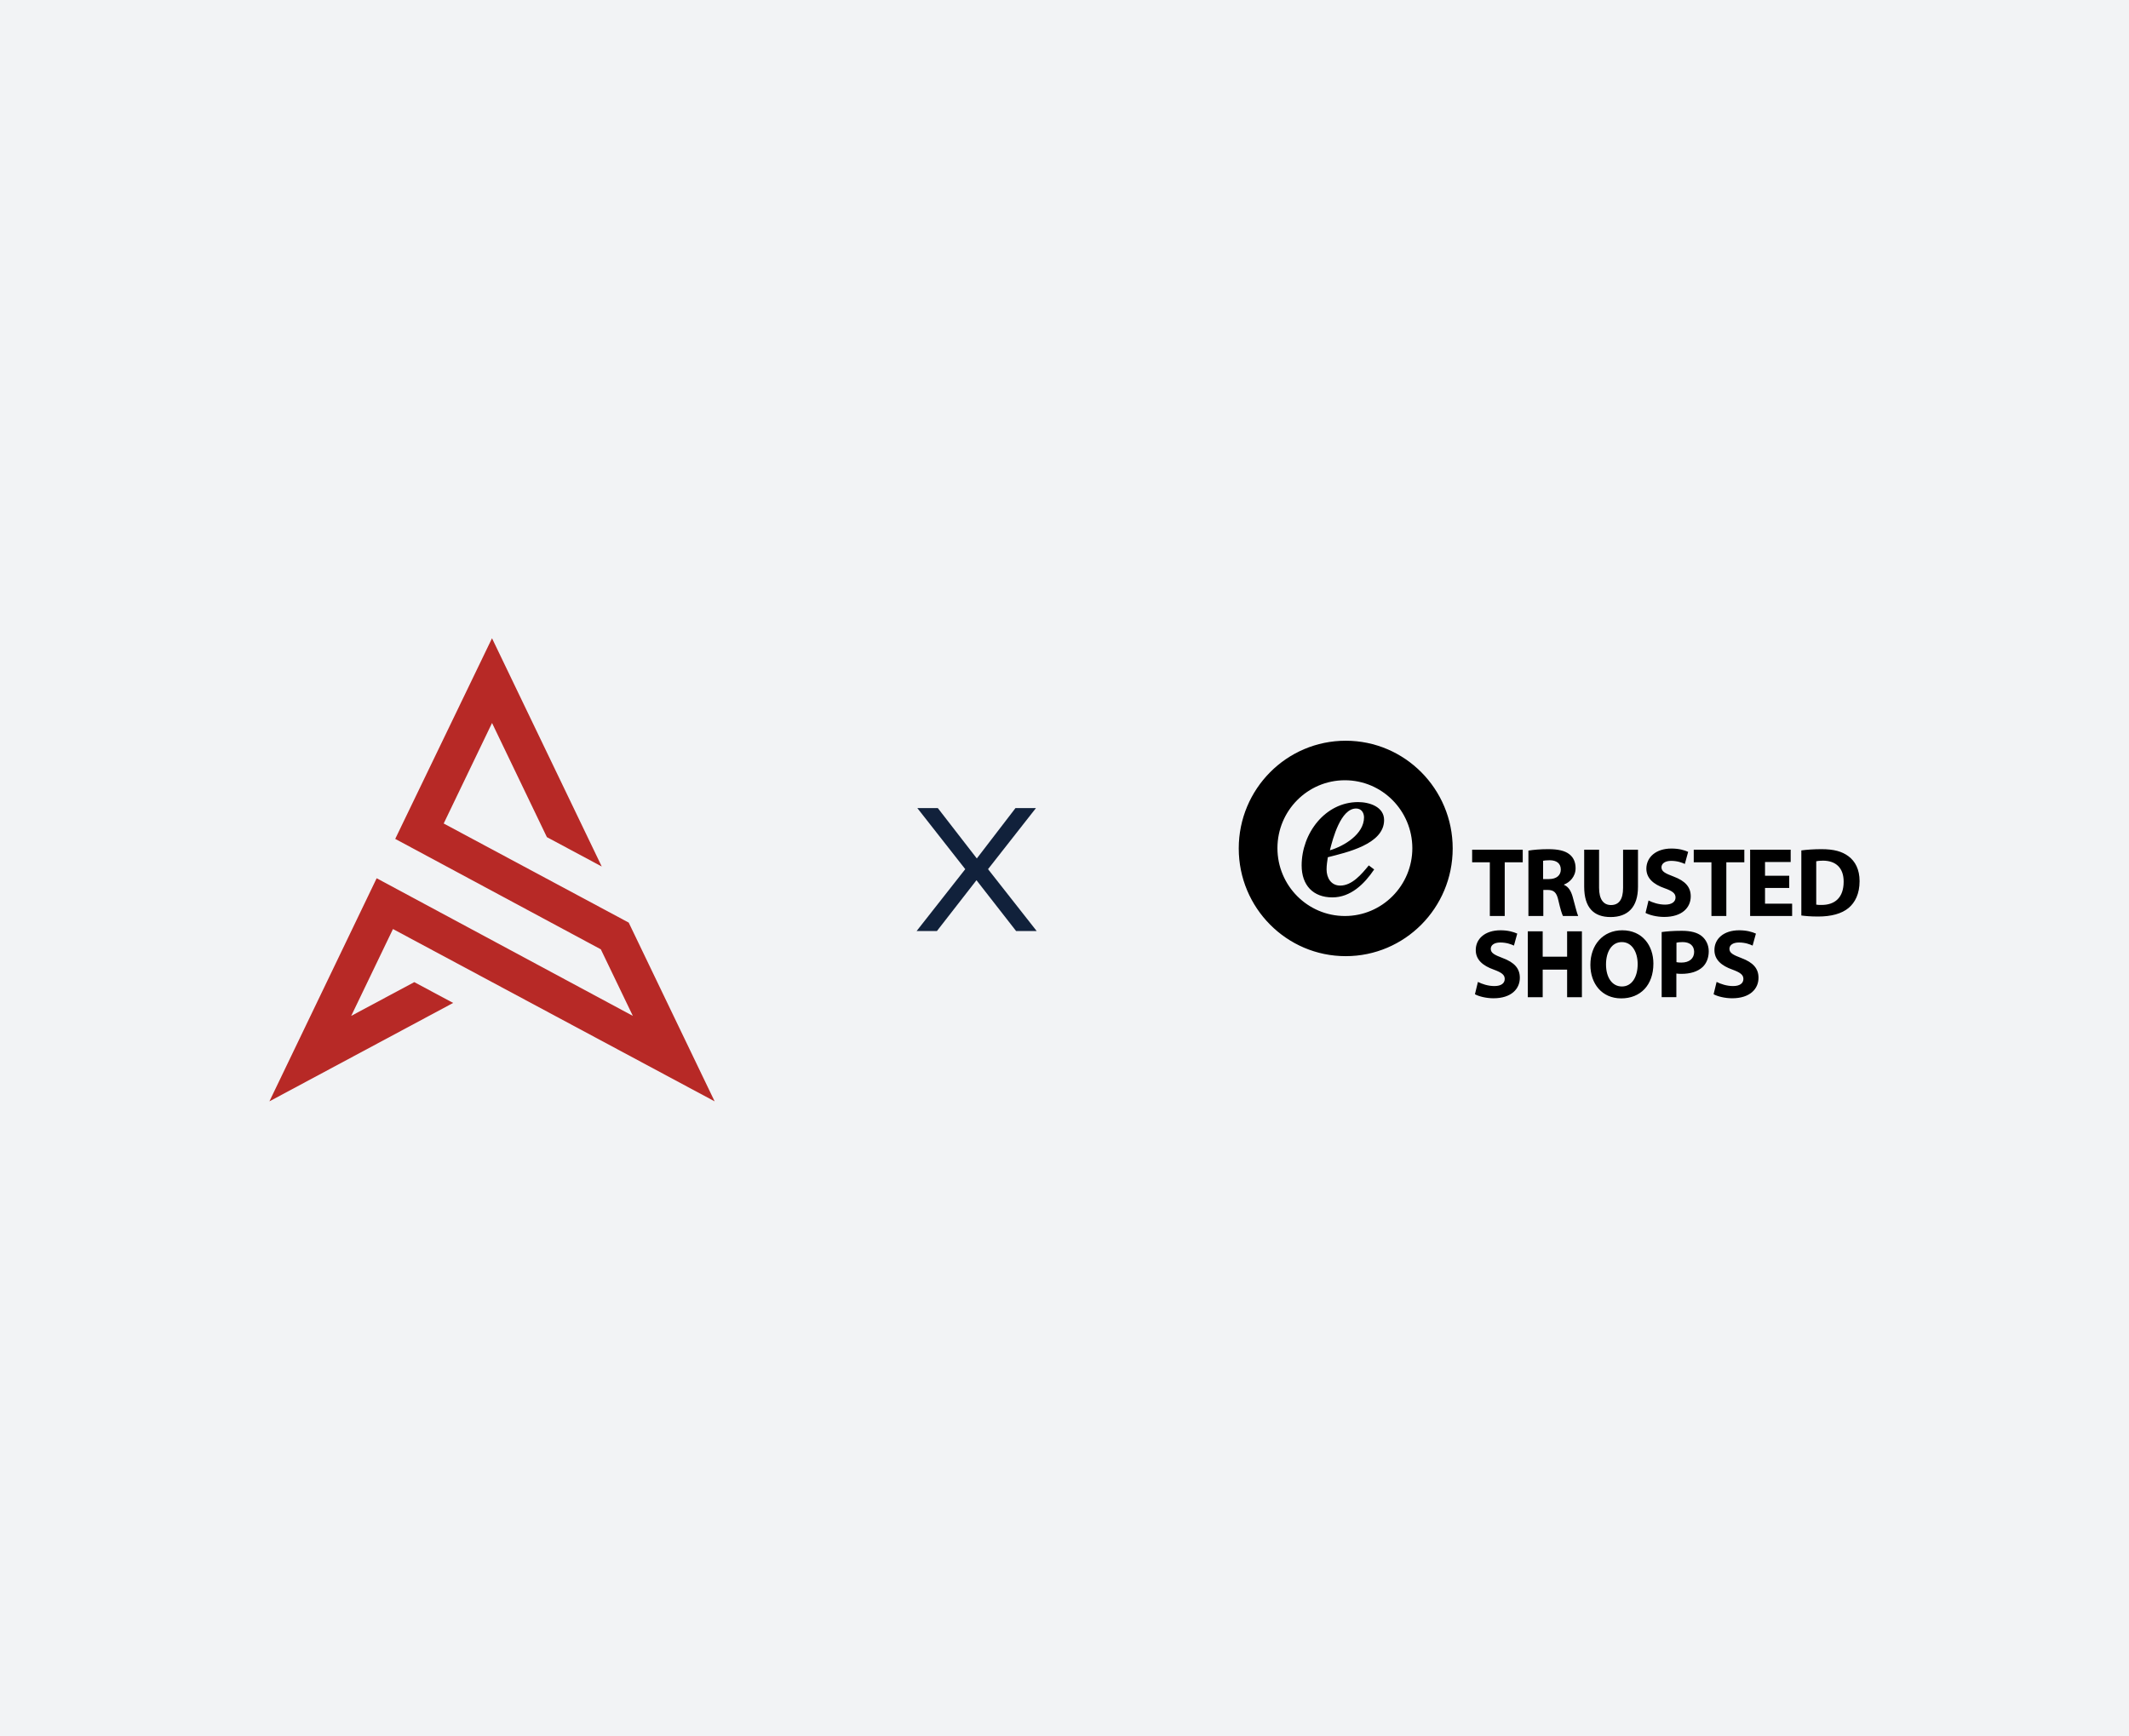 <?xml version="1.0" encoding="UTF-8"?> <svg xmlns="http://www.w3.org/2000/svg" width="727" height="593" viewBox="0 0 727 593" fill="none"><rect width="727" height="593" fill="#F2F3F5"></rect><g clip-path="url(#clip0_4296_778)"><path fill-rule="evenodd" clip-rule="evenodd" d="M168.02 246.94L151.51 281.27L214.69 315.12L244.03 376.17L134.19 317.32L119.93 346.98L141.47 335.45L154.74 342.56L92 376.17L128.62 299.97L216.1 346.98L205.17 324.25L134.96 286.53L168.01 218L205.48 295.96L186.75 285.93L168.02 246.94Z" fill="#B72926"></path></g><path d="M553.959 317.745C560.812 317.745 564.592 322.941 564.592 329.125C564.592 336.512 560.141 341 553.606 341C546.964 341 543.078 335.946 543.078 329.549C543.078 322.764 547.353 317.745 553.959 317.745ZM512.378 317.745C514.887 317.745 516.759 318.275 518.101 318.876L516.971 322.976C516.088 322.552 514.498 321.916 512.308 321.916C510.117 321.916 509.058 322.905 509.058 324.071C509.058 325.52 510.329 326.157 513.191 327.252C517.148 328.737 518.985 330.786 518.985 333.967C518.985 337.749 516.088 340.965 509.976 340.965C507.433 340.965 504.889 340.293 503.653 339.586L504.677 335.381C506.055 336.088 508.139 336.794 510.294 336.794C512.626 336.794 513.827 335.84 513.827 334.356C513.827 332.942 512.767 332.165 510.082 331.175C506.373 329.867 503.935 327.818 503.935 324.531C503.9 320.679 507.079 317.745 512.378 317.745ZM593.879 317.745C596.387 317.745 598.259 318.275 599.602 318.876L598.471 322.976C597.588 322.552 595.999 321.916 593.808 321.916C591.618 321.916 590.558 322.905 590.558 324.071C590.558 325.52 591.83 326.157 594.691 327.252C598.648 328.737 600.485 330.786 600.485 333.967C600.485 337.749 597.588 340.965 591.477 340.965C588.933 340.965 586.389 340.293 585.153 339.586L586.177 335.381C587.555 336.088 589.64 336.794 591.795 336.794C594.126 336.794 595.327 335.84 595.327 334.356C595.327 332.942 594.267 332.165 591.583 331.175C587.873 329.867 585.436 327.818 585.436 324.531C585.4 320.679 588.58 317.745 593.879 317.745ZM526.792 318.099V326.757H535.129V318.099H540.181V340.611H535.129V331.175H526.792V340.611H521.705V318.099H526.792ZM574.272 317.922C577.381 317.922 579.607 318.523 581.09 319.724C582.503 320.855 583.493 322.729 583.493 324.92C583.493 327.111 582.751 328.984 581.444 330.256C579.713 331.882 577.169 332.624 574.166 332.624C573.495 332.624 572.894 332.589 572.435 332.518V340.576H567.419V318.346C569.008 318.134 571.199 317.922 574.272 317.922ZM553.818 321.774C550.391 321.774 548.412 325.061 548.412 329.408C548.412 333.826 550.461 336.936 553.853 336.936C557.28 336.936 559.223 333.649 559.223 329.302C559.223 325.238 557.315 321.774 553.818 321.774ZM574.555 321.774C573.53 321.774 572.824 321.88 572.47 321.986V328.631C572.894 328.737 573.424 328.772 574.166 328.772C576.851 328.772 578.511 327.394 578.511 325.096C578.476 323.011 577.063 321.774 574.555 321.774ZM459.529 253C479.701 253 496.057 269.469 496.057 289.79C496.057 310.112 479.701 326.581 459.529 326.581C439.357 326.581 423 310.112 423 289.79C423 269.469 439.357 253 459.529 253ZM546.045 290.214V303.255C546.045 307.143 547.529 309.122 550.108 309.122C552.793 309.122 554.241 307.249 554.241 303.255V290.214H559.329V302.902C559.329 309.9 555.831 313.222 549.967 313.222C544.279 313.222 540.958 310.076 540.958 302.831V290.214H546.045ZM570.739 289.826C573.283 289.826 575.155 290.356 576.462 290.957L575.332 295.092C574.449 294.667 572.824 294.031 570.633 294.031C568.443 294.031 567.348 295.056 567.348 296.222C567.348 297.671 568.62 298.308 571.517 299.403C575.473 300.888 577.346 302.973 577.346 306.153C577.346 309.935 574.449 313.186 568.266 313.186C565.688 313.186 563.179 312.515 561.908 311.808L562.932 307.567C564.31 308.274 566.394 308.981 568.584 308.981C570.916 308.981 572.152 307.991 572.152 306.542C572.152 305.129 571.093 304.316 568.372 303.361C564.628 302.054 562.19 299.969 562.19 296.682C562.225 292.794 565.44 289.826 570.739 289.826ZM621.964 290.038C626.239 290.038 628.994 290.815 631.185 292.441C633.516 294.173 635 296.965 635 300.958C635 305.305 633.446 308.274 631.255 310.112C628.888 312.091 625.285 313.045 620.869 313.045C618.219 313.045 616.382 312.868 615.111 312.692V290.462C616.948 290.214 619.385 290.038 621.964 290.038ZM459.246 266.5C446.528 266.5 436.212 276.891 436.212 289.684C436.212 302.478 446.528 312.868 459.246 312.868C471.964 312.868 482.279 302.478 482.279 289.684C482.244 276.891 471.964 266.5 459.246 266.5ZM519.974 290.214V294.526H513.827V312.868H508.74V294.526H502.699V290.214H519.974ZM528.664 290.038C531.985 290.038 534.352 290.533 535.942 291.805C537.284 292.865 538.026 294.455 538.026 296.541C538.026 299.439 535.977 301.418 534.069 302.124V302.231C535.624 302.867 536.507 304.386 537.072 306.471C537.779 309.016 538.485 311.985 538.909 312.868H533.716C533.363 312.232 532.798 310.394 532.162 307.602C531.561 304.775 530.607 303.998 528.523 303.962H527.004V312.868H521.917V290.533C523.542 290.25 525.98 290.038 528.664 290.038ZM595.645 290.214V294.526H589.498V312.868H584.411V294.526H578.37V290.214H595.645ZM611.472 290.214V294.42H602.711V299.12H610.977V303.291H602.711V308.663H611.967V312.868H597.624V290.214H611.472ZM622.494 293.961C621.364 293.961 620.622 294.067 620.198 294.173V308.981C620.622 309.087 621.328 309.087 621.964 309.087C626.557 309.122 629.56 306.578 629.56 301.17C629.595 296.435 626.875 293.961 622.494 293.961ZM463.768 273.957C467.548 273.957 472.635 275.512 472.635 280.107C472.635 288.377 459.741 291.169 453.417 292.794C453.205 294.173 452.993 295.586 452.993 296.965C452.993 299.827 454.512 302.478 457.656 302.478C461.719 302.478 465.004 298.52 467.407 295.586L469.244 296.965C465.888 301.948 461.224 306.507 454.971 306.507C448.365 306.507 444.479 302.337 444.479 295.586C444.479 284.631 452.498 273.957 463.768 273.957ZM529.23 293.819C527.993 293.819 527.287 293.925 526.933 293.996V300.251H528.947C531.491 300.251 532.974 298.979 532.974 297C532.974 294.915 531.561 293.855 529.23 293.819ZM463.061 276.149C457.833 276.149 455.113 286.398 454.123 290.427C458.999 288.978 465.782 284.913 465.782 279.153C465.746 277.456 464.792 276.149 463.061 276.149Z" fill="black"></path><path d="M354 318H346.976L333.44 300.641L319.934 318H313L329.611 296.866L313.241 276H320.235L333.56 293.21L346.765 276H353.759L337.389 296.866L354 318Z" fill="#11213B"></path><defs><clipPath id="clip0_4296_778"><rect width="152.03" height="158.17" fill="white" transform="translate(92 218)"></rect></clipPath></defs></svg> 